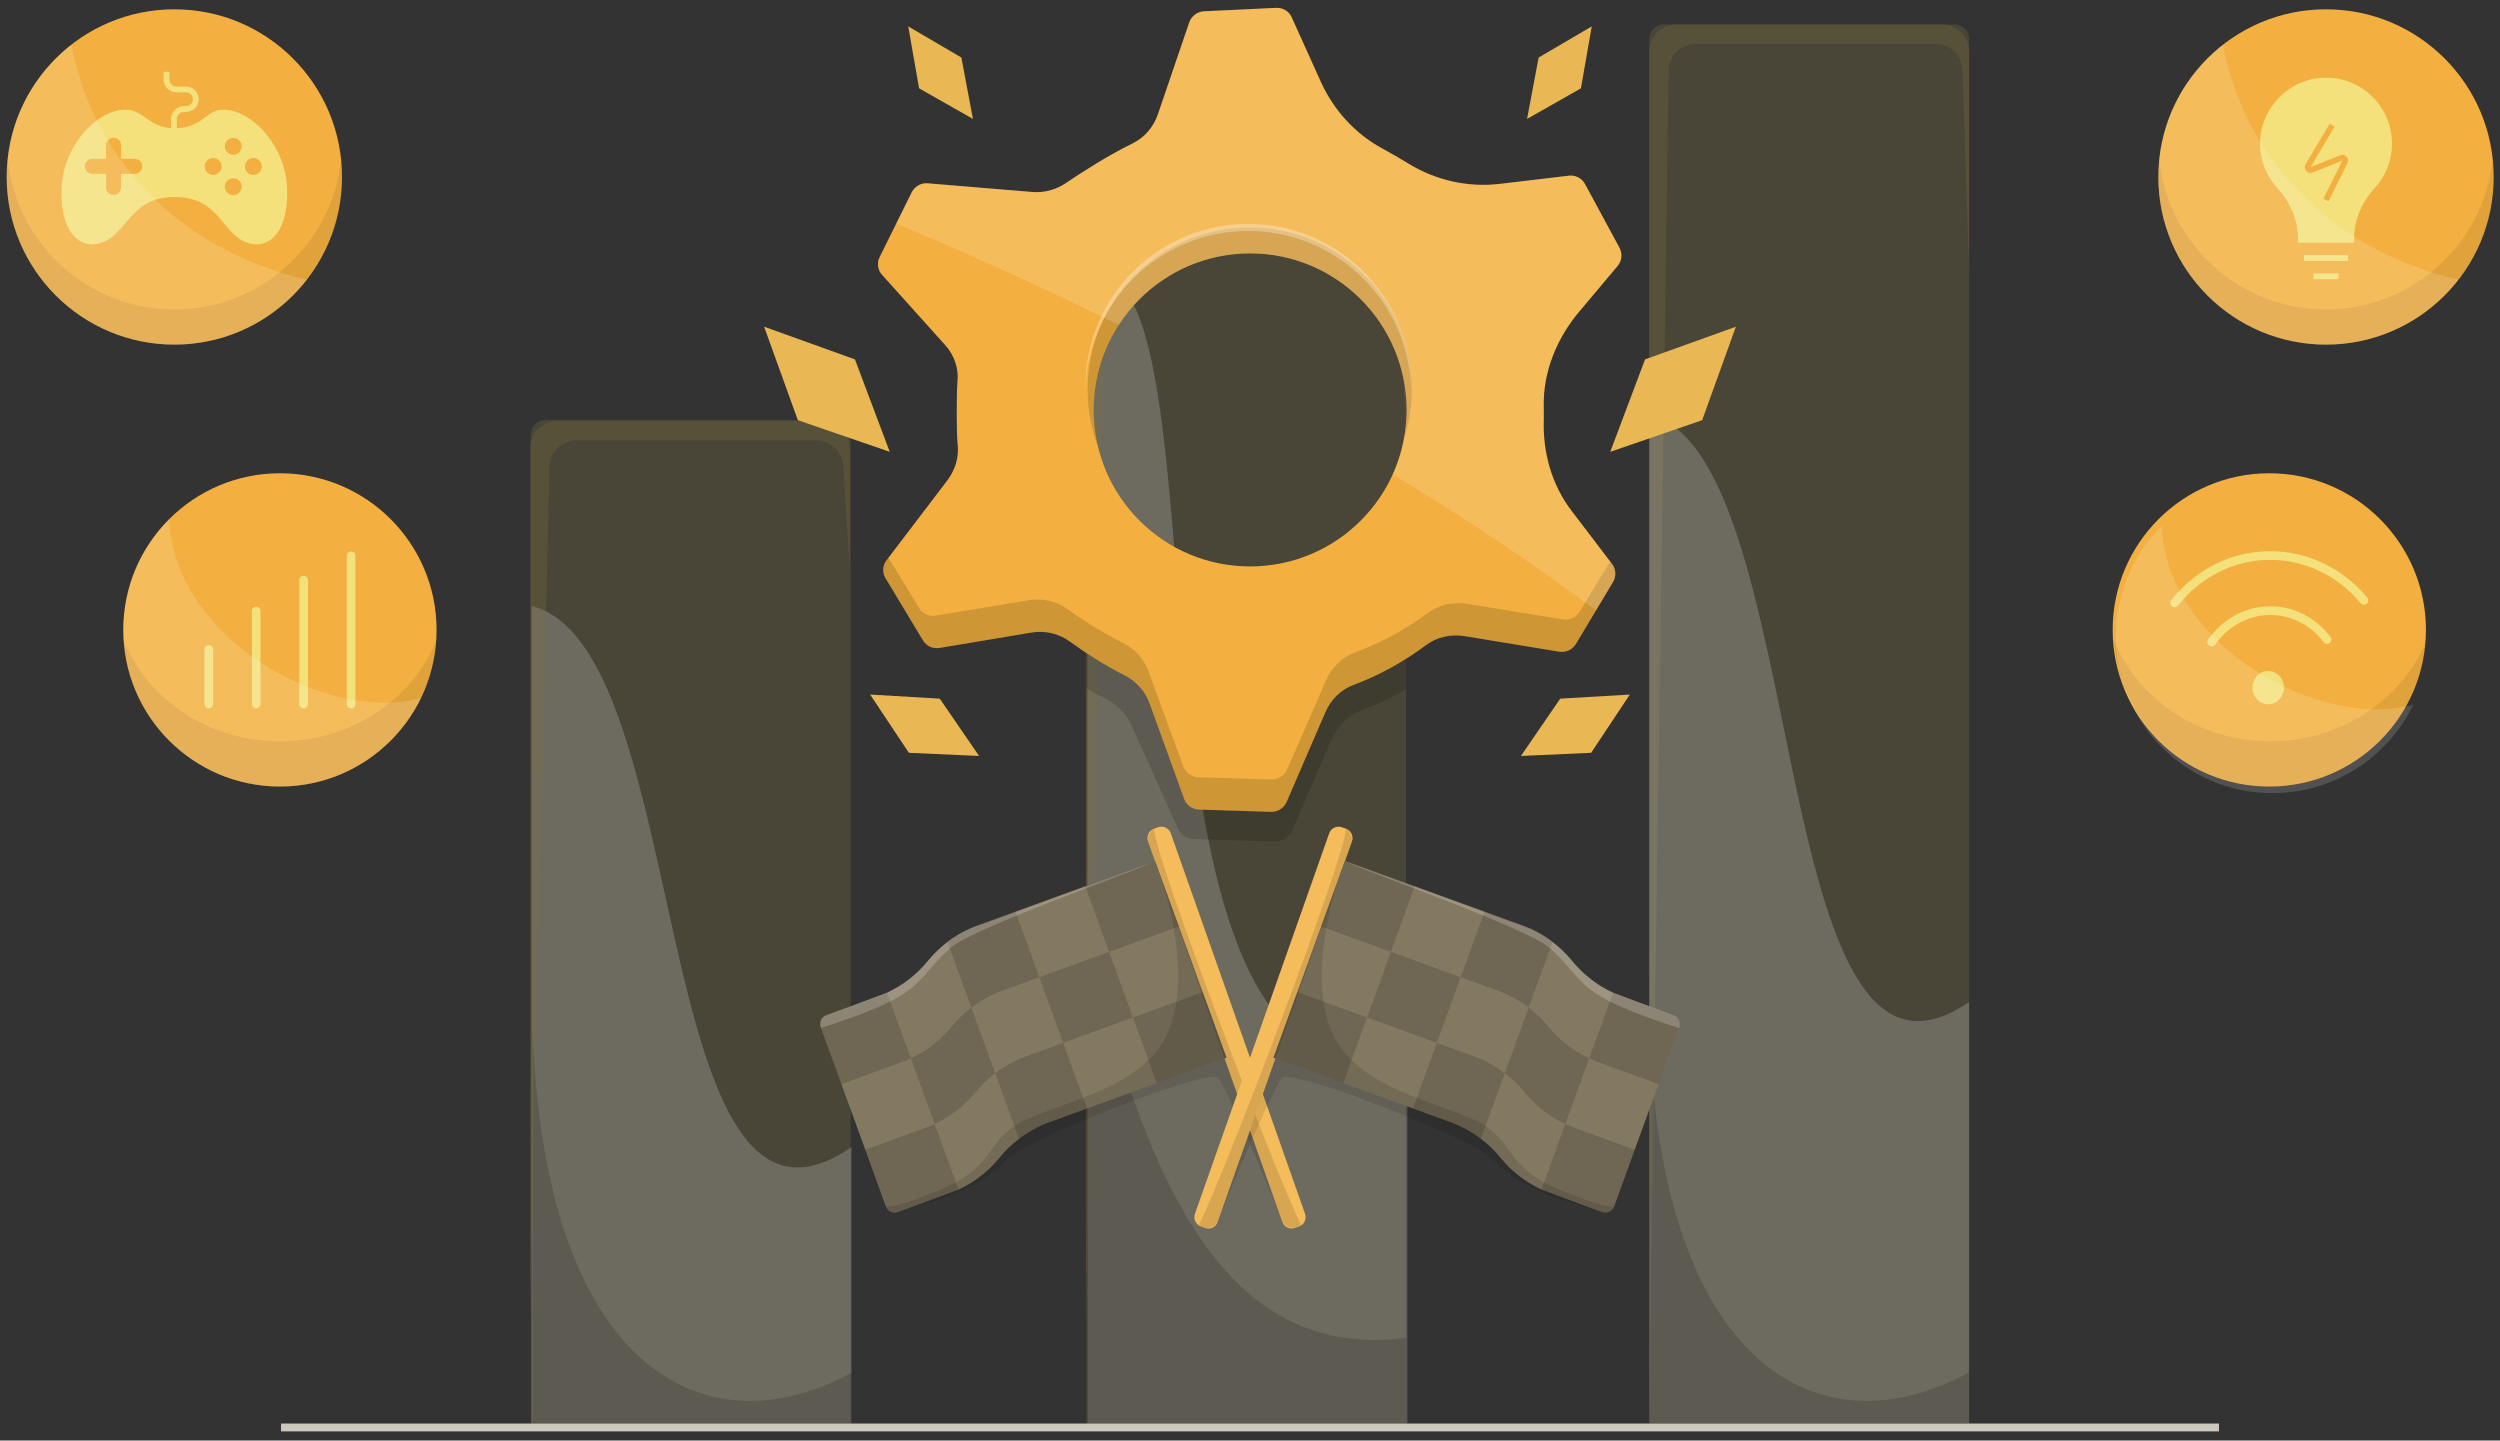 <?xml version="1.0" encoding="UTF-8"?><svg xmlns="http://www.w3.org/2000/svg" viewBox="0 0 867.747 500"><rect x="0" y="0" width="867.747" height="500" fill="#333333" stroke="none"/><g id="a"><circle cx="97.162" cy="218.64" r="54.369" style="fill:#f3b040;"/><path d="M97.162,257.33c-24.732,0-45.839-14.472-54.219-34.857,1.969,28.236,25.483,50.535,54.219,50.535,28.737,0,52.25-22.299,54.219-50.535-8.38,20.385-29.488,34.857-54.219,34.857Z" style="opacity:.08;"/><circle cx="60.514" cy="61.425" r="58.195" style="fill:#f3b040;"/><path d="M60.514,107.41c-30.078,0-54.823-22.82-57.875-52.09-.209,2.007-.32,4.043-.32,6.105,0,32.14,26.055,58.195,58.195,58.195s58.195-26.055,58.195-58.195c0-2.062-.111-4.098-.32-6.105-3.052,29.27-27.797,52.09-57.875,52.09Z" style="opacity:.08;"/><g><path d="M72.461,223.923c-.829,0-1.5,.671-1.5,1.5v18.941c0,.829,.671,1.5,1.5,1.5s1.5-.671,1.5-1.5v-18.941c0-.829-.671-1.5-1.5-1.5Z" style="fill:#f4e17b;"/><path d="M88.928,210.613c-.829,0-1.5,.671-1.5,1.5v32.251c0,.829,.671,1.5,1.5,1.5s1.5-.671,1.5-1.5v-32.251c0-.829-.671-1.5-1.5-1.5Z" style="fill:#f4e17b;"/><path d="M105.395,199.862c-.829,0-1.5,.671-1.5,1.5v43.002c0,.829,.671,1.5,1.5,1.5s1.5-.671,1.5-1.5v-43.002c0-.829-.671-1.5-1.5-1.5Z" style="fill:#f4e17b;"/><path d="M121.862,191.416c-.829,0-1.5,.671-1.5,1.5v51.449c0,.829,.671,1.5,1.5,1.5s1.5-.671,1.5-1.5v-51.449c0-.829-.671-1.5-1.5-1.5Z" style="fill:#f4e17b;"/></g><circle cx="787.672" cy="218.64" r="54.369" style="fill:#f3b040;"/><path d="M99.651,65.39c-.54-14.375-11.125-25.5-19.802-27.129-8.686-1.629-8.154,6.238-19.332,6.238-9.975,0-10.646-7.867-19.332-6.238-8.686,1.629-19.271,12.754-19.811,27.129-.54,14.383,5.576,20.482,12.214,19.271,10.628-1.943,10.655-16.282,26.928-16.282,16.884,0,16.3,14.34,26.928,16.282,6.63,1.211,12.754-4.887,12.205-19.271Zm-52.916-5.053h-4.704v4.704c0,1.446-1.167,2.614-2.614,2.614-1.446,0-2.614-1.167-2.614-2.614v-4.704h-4.704c-1.437,0-2.614-1.167-2.614-2.614,0-1.446,1.176-2.614,2.614-2.614h4.704v-4.704c0-1.437,1.167-2.614,2.614-2.614,1.446,0,2.614,1.176,2.614,2.614v4.704h4.704c1.446,0,2.614,1.167,2.614,2.614,0,1.446-1.167,2.614-2.614,2.614Zm27.251,.366c-1.62,0-2.936-1.315-2.936-2.936,0-1.62,1.315-2.936,2.936-2.936,1.62,0,2.936,1.315,2.936,2.936,0,1.62-1.315,2.936-2.936,2.936Zm6.978,7.048c-1.62,0-2.936-1.315-2.936-2.936s1.315-2.936,2.936-2.936c1.62,0,2.936,1.315,2.936,2.936s-1.315,2.936-2.936,2.936Zm0-14.026c-1.62,0-2.936-1.315-2.936-2.936,0-1.62,1.315-2.936,2.936-2.936,1.62,0,2.936,1.315,2.936,2.936,0,1.62-1.315,2.936-2.936,2.936Zm6.978,6.978c-1.62,0-2.936-1.315-2.936-2.936,0-1.62,1.315-2.936,2.936-2.936,1.62,0,2.936,1.315,2.936,2.936,0,1.62-1.315,2.936-2.936,2.936Z" style="fill:#f4e17b;"/><path d="M64.566,30.056h-3.303c-1.37,0-2.485-1.115-2.485-2.485v-2.651h-2v2.651c0,2.473,2.012,4.485,4.485,4.485h3.303c1.319,0,2.392,1.073,2.392,2.392s-1.073,2.392-2.392,2.392h-.708c-2.473,0-4.485,2.012-4.485,4.484v4.319h2v-4.319c0-1.37,1.115-2.484,2.485-2.484h.708c2.421,0,4.392-1.97,4.392-4.392,0-2.421-1.97-4.392-4.392-4.392Z" style="fill:#f4e17b;"/><circle cx="807.354" cy="61.425" r="58.195" style="fill:#f3b040;"/><g><ellipse cx="787.278" cy="238.668" rx="5.457" ry="5.786" style="fill:#f4e17b;"/><path d="M821.686,207.458c-8.508-10.252-20.783-16.133-33.678-16.133-13.301,0-25.829,6.196-34.373,17-.514,.649-.403,1.593,.246,2.107,.275,.218,.604,.323,.93,.323,.442,0,.882-.195,1.178-.57,7.971-10.08,19.642-15.861,32.02-15.861,11.999,0,23.433,5.485,31.369,15.049,.528,.637,1.473,.725,2.112,.196,.638-.529,.726-1.475,.196-2.112Z" style="fill:#f4e17b;"/><path d="M788.009,210.458c-8.493,0-16.562,4.322-21.586,11.562-.473,.681-.304,1.615,.377,2.087,.261,.181,.56,.268,.854,.268,.475,0,.942-.225,1.233-.645,4.463-6.432,11.611-10.271,19.121-10.271,7.241,0,13.992,3.44,18.522,9.438,.499,.662,1.441,.791,2.102,.293,.661-.499,.792-1.44,.293-2.101-5.103-6.756-12.727-10.631-20.917-10.631Z" style="fill:#f4e17b;"/></g><g><path d="M830.253,49.851c0-13.059-10.931-23.565-24.143-22.866-12.104,.64-21.773,10.975-21.655,23.095,.058,5.895,2.348,11.247,6.064,15.268,4.418,4.782,7.092,10.911,7.092,17.422v1.472h19.485v-1.297c0-6.593,2.698-12.803,7.153-17.663,3.727-4.066,6.004-9.478,6.004-15.431Z" style="fill:#f4e17b;"/><path d="M814.502,54.384c-.567-.616-1.436-.812-2.213-.5l-10.311,4.13,8.372-14.063-1.719-1.023-8.372,14.062c-.445,.749-.368,1.66,.197,2.322,.566,.662,1.451,.882,2.264,.557l10.312-4.129-6.601,13.233,1.789,.893,6.602-13.234c.373-.75,.247-1.631-.32-2.247Z" style="fill:#f3b040;"/><rect x="799.693" y="88.57" width="15.321" height="2" style="fill:#f4e17b;"/><rect x="803.023" y="94.899" width="8.66" height="2" style="fill:#f4e17b;"/></g><path d="M106.475,97.101C59.121,85.861,31.603,52.209,24.783,15.507,11.118,26.156,2.318,42.758,2.318,61.425c0,32.14,26.055,58.195,58.195,58.195,18.692,0,35.314-8.823,45.961-22.52Z" style="fill:#fff; opacity:.15;"/><path d="M807.321,107.41c-30.078,0-54.823-22.82-57.875-52.09-.209,2.007-.32,4.043-.32,6.105,0,32.14,26.055,58.195,58.195,58.195,32.14,0,58.195-26.055,58.195-58.195,0-2.062-.111-4.098-.32-6.105-3.052,29.27-27.797,52.09-57.875,52.09Z" style="opacity:.08;"/><path d="M853.283,97.101c-47.354-11.239-74.872-44.892-81.692-81.593-13.666,10.649-22.465,27.251-22.465,45.918,0,32.14,26.055,58.195,58.195,58.195,18.692,0,35.314-8.823,45.961-22.52Z" style="fill:#fff; opacity:.15;"/><path d="M146.134,242.28c-31.787,8.946-85.607-19.82-87.426-62.075-9.833,9.838-15.915,23.426-15.915,38.435,0,30.027,24.342,54.369,54.369,54.369,21.554,0,40.177-12.544,48.972-30.728Z" style="fill:#fff; opacity:.15;"/><path d="M787.968,257.299c-24.706,0-45.792-14.457-54.163-34.821,1.967,28.207,25.456,50.483,54.163,50.483,28.707,0,52.196-22.276,54.163-50.483-8.371,20.363-29.457,34.821-54.163,34.821Z" style="opacity:.08;"/><path d="M837.665,244.589c-31.754,8.937-85.519-19.799-87.336-62.011-9.823,9.828-15.898,23.402-15.898,38.395,0,29.996,24.317,54.313,54.313,54.313,21.532,0,40.136-12.531,48.921-30.697Z" style="fill:#fff; opacity:.15;"/></g><g id="b"><g><path d="M189.245,145.751h101.013c2.76,0,5,2.24,5,5V494.101h-111.013V150.751c0-2.76,2.24-5,5-5Z" style="fill:#7e6e42; opacity:.3;"/><path d="M382.006,64.752h101.013c2.76,0,5,2.24,5,5V494.101h-111.013V69.752c0-2.76,2.24-5,5-5Z" style="fill:#7e6e42; opacity:.3;"/><path d="M488.496,366.708c-109.795,27.624-57.752-282.267-111.013-271.622V494.101h111.013v-127.394Z" style="fill:#fff; opacity:.2;"/><path d="M295.548,398.153c-71.324,49.143-53.911-173.583-111.013-187.784V494.101h111.013v-95.948Z" style="fill:#fff; opacity:.2;"/><path d="M577.457,8.49h101.013c2.76,0,5,2.24,5,5V494.101h-111.013V13.49c0-2.76,2.24-5,5-5Z" style="fill:#7e6e42; opacity:.3;"/><path d="M579.171,24.632c0-5.207,4.221-9.428,9.428-9.428h83.161c5.207,0,9.428,4.221,9.428,9.428l2.282,68.808V17.918c0-5.207-4.221-9.428-9.428-9.428h-92.157c-5.207,0-9.428,4.221-9.428,9.428V488.572l6.714-463.94Z" style="fill:#7e6e42; opacity:.3;"/><path d="M383.629,82.103c0-5.207,4.221-9.428,9.428-9.428h83.161c5.207,0,9.428,4.221,9.428,9.428l2.282,68.808V75.389c0-5.207-4.221-9.428-9.428-9.428h-92.157c-5.207,0-9.428,4.221-9.428,9.428V459.068l6.714-376.966Z" style="fill:#7e6e42; opacity:.3;"/><path d="M190.695,162.265c0-5.207,4.221-9.428,9.428-9.428h83.161c5.207,0,9.428,4.221,9.428,9.428l2.282,35.338v-42.052c0-5.207-4.221-9.428-9.428-9.428h-92.157c-5.207,0-9.428,4.221-9.428,9.428V457.106l6.714-294.841Z" style="fill:#7e6e42; opacity:.3;"/><path d="M488.165,464.302c-64.537,8.779-87.748-58.103-104.605-112.673-7.733-25.034-6.408-47.677-6.408-68.681v211.153h111.013v-29.799Z" style="opacity:.15;"/><path d="M295.865,476.359c-51.991,28.321-107.209-1.903-111.013-119.775v137.517h111.013v-17.742Z" style="opacity:.15;"/><rect x="97.538" y="494.111" width="672.671" height="2.722" style="fill:#cec9bc;"/><path d="M683.47,347.775c-71.324,49.143-53.911-189.698-111.013-203.899V494.101h111.013v-146.326Z" style="fill:#fff; opacity:.2;"/><path d="M683.47,476.359c-51.991,28.321-107.209-1.903-111.013-119.775v137.517h111.013v-17.742Z" style="opacity:.15;"/></g></g><g id="c"><g><g><path d="M444.814,423.085s-18.557-45.183-22.042-48.808-55.418,17.38-67.141,24.025c-11.724,6.646-8.85,13.689-45.838,22.592l-1.689-2.8,41.418-26.13,77.111-27.117,18.181,58.238Z" style="opacity:.1;"/><path d="M449.538,426.217l1.363-.496c1.8-.654,2.728-2.643,2.074-4.443l-46.6-132.059c-.654-1.8-2.643-2.728-4.443-2.074l-1.363,.496c-1.8,.654-2.728,2.643-2.074,4.443l46.6,132.059c.654,1.8,2.643,2.728,4.443,2.074Z" style="fill:#f5bc5c;"/><path d="M307.857,344.569c5.499-2.555,10.368-6.318,14.208-11.05l0-0c2.004-2.47,4.3-4.662,6.806-6.574,3.204-2.445,6.761-4.421,10.583-5.81l61.447-22.334,8.279,22.779,8.279,22.779,8.279,22.779-61.447,22.334c-3.822,1.389-7.379,3.365-10.583,5.81-2.506,1.912-4.802,4.104-6.806,6.574l-0,0c-3.84,4.731-8.709,8.495-14.208,11.05-.804,.373-14.713,5.491-21.019,7.806-1.692,.621-3.564-.251-4.18-1.945l-7.164-19.709-8.279-22.779-7.171-19.728c-.613-1.686,.252-3.549,1.935-4.168,6.296-2.312,20.234-7.44,21.039-7.814Z" style="fill:#837961;"/><g><g><path d="M338.624,379.077c2.004-2.47,4.3-4.662,6.806-6.574l8.279,22.779c-2.506,1.912-4.802,4.104-6.806,6.574l-0,0c-3.84,4.731-8.709,8.495-14.208,11.05l-8.279-22.779c5.499-2.555,10.368-6.318,14.208-11.05l0-0Z" style="fill:none;"/><path d="M356.013,366.693l13.007-4.727,8.279,22.779-13.007,4.727c-3.822,1.389-7.379,3.365-10.583,5.81l-8.279-22.779c3.204-2.445,6.761-4.421,10.583-5.81Z" style="opacity:.15;"/><rect x="372.384" y="356.835" width="25.77" height="24.237" transform="translate(-102.858 153.801) rotate(-19.974)" style="fill:none;"/><path d="M324.416,390.127l8.279,22.779c-1.041,.484-2.097,.94-3.182,1.334l-17.841,6.485c-1.69,.614-3.558-.258-4.172-1.948l-7.167-19.719,20.901-7.597c1.085-.394,2.14-.85,3.182-1.334Z" style="opacity:.15;"/><rect x="396.604" y="348.032" width="25.77" height="24.237" transform="translate(-98.394 161.545) rotate(-19.974)" style="opacity:.15;"/></g><g><path d="M330.344,356.298c2.004-2.47,4.3-4.662,6.806-6.574l8.279,22.779c-2.506,1.912-4.802,4.104-6.806,6.574l-0,0c-3.84,4.731-8.709,8.495-14.208,11.05l-8.279-22.779c5.499-2.555,10.368-6.318,14.208-11.05l0-0Z" style="opacity:.15;"/><path d="M356.013,366.693c-3.822,1.389-7.379,3.365-10.583,5.81l-8.279-22.779c3.204-2.445,6.761-4.421,10.583-5.81l13.007-4.727,8.279,22.779-13.007,4.727Z" style="fill:none;"/><rect x="364.105" y="334.056" width="25.77" height="24.237" transform="translate(-95.575 149.603) rotate(-19.974)" style="opacity:.15;"/><rect x="388.325" y="325.253" width="25.77" height="24.237" transform="translate(-91.111 157.347) rotate(-19.974)" style="fill:none;"/><path d="M312.955,368.682c1.085-.394,2.14-.85,3.182-1.334l8.279,22.779c-1.041,.484-2.097,.94-3.182,1.334l-20.901,7.597-8.279-22.779,20.901-7.597Z" style="fill:none;"/></g><g><path d="M347.734,343.914c-3.822,1.389-7.379,3.365-10.583,5.81l-8.279-22.779c3.204-2.445,6.761-4.421,10.583-5.81l13.007-4.727,8.279,22.779-13.007,4.727Z" style="opacity:.15;"/><rect x="355.826" y="311.277" width="25.77" height="24.237" transform="translate(-88.292 145.404) rotate(-19.974)" style="fill:none;"/><path d="M330.344,356.298l-0,0c-3.84,4.731-8.709,8.495-14.208,11.05l-8.279-22.779c5.499-2.555,10.368-6.318,14.208-11.05l0-0c2.004-2.47,4.3-4.662,6.806-6.574l8.279,22.779c-2.506,1.912-4.802,4.104-6.806,6.574Z" style="fill:none;"/><path d="M312.955,368.682l-20.901,7.597-7.167-19.719c-.614-1.69,.258-3.558,1.948-4.172l17.841-6.485c1.085-.394,2.14-.85,3.182-1.334l8.279,22.779c-1.041,.484-2.097,.94-3.182,1.334Z" style="opacity:.15;"/><rect x="380.046" y="302.474" width="25.77" height="24.237" transform="translate(-83.828 153.148) rotate(-19.974)" style="opacity:.15;"/></g></g><path d="M324.531,413.71c18.709-7.181,17.559-15.01,25.932-21.678,9.536-7.939,37.871-10.801,51.094-27.295,15.923-19.863,1.393-60.972,.227-63.51,7.985,21.97,15.971,43.941,23.956,65.911l-61.447,22.334c-3.822,1.389-7.379,3.365-10.583,5.81-2.506,1.912-4.802,4.104-6.806,6.574l-0,0c-3.84,4.731-8.709,8.495-14.208,11.05-.804,.373-14.713,5.49-21.019,7.806-1.692,.621-3.564-.251-4.18-1.945,2.833,.557,11.032-2.753,17.034-5.057Z" style="opacity:.12;"/><path d="M400.601,287.706c-.308,8.21,41.674,118.903,51.007,137.421-.393,.358-.858,.65-1.389,.843-2.176,.791-4.581-.332-5.372-2.508l-46.105-130.695c-.707-1.945,.122-4.065,1.859-5.059Z" style="opacity:.12;"/><path d="M286.818,352.382c6.296-2.312,20.234-7.44,21.039-7.814,5.499-2.555,10.368-6.318,14.208-11.05l0,0c2.004-2.47,4.369-4.576,6.806-6.574,5.011-4.108,10.697-5.619,14.519-7.008l56.646-20.666c-6.766,3.472-62.676,22.839-70.478,30.009-12.814,11.776-7.878,15.787-44.579,27.538l-.097-.268c-.613-1.686,.252-3.549,1.935-4.168Z" style="fill:#fff; opacity:.2;"/></g><g><path d="M422.932,423.085s18.557-45.183,22.042-48.808,55.418,17.38,67.141,24.025c11.724,6.646,8.85,13.689,45.838,22.592l1.689-2.8-41.418-26.13-77.111-27.117-18.181,58.238Z" style="opacity:.1;"/><path d="M418.209,426.217l-1.363-.496c-1.8-.654-2.728-2.643-2.074-4.443l46.6-132.059c.654-1.8,2.643-2.728,4.443-2.074l1.363,.496c1.8,.654,2.728,2.643,2.074,4.443l-46.6,132.059c-.654,1.8-2.643,2.728-4.443,2.074Z" style="fill:#f5bc5c;"/><path d="M559.89,344.569c-5.499-2.555-10.368-6.318-14.208-11.05l-0-0c-2.004-2.47-4.3-4.662-6.806-6.574-3.204-2.445-6.761-4.421-10.583-5.81l-61.447-22.334-8.279,22.779-8.279,22.779-8.279,22.779,61.447,22.334c3.822,1.389,7.379,3.365,10.583,5.81,2.506,1.912,4.802,4.104,6.806,6.574l0,0c3.84,4.731,8.709,8.495,14.208,11.05,.804,.373,14.713,5.491,21.019,7.806,1.692,.621,3.564-.251,4.18-1.945l7.164-19.709,8.279-22.779,7.171-19.728c.613-1.686-.252-3.549-1.935-4.168-6.296-2.312-20.234-7.44-21.039-7.814Z" style="fill:#837961;"/><g><g><path d="M529.123,379.077c-2.004-2.47-4.3-4.662-6.806-6.574l-8.279,22.779c2.506,1.912,4.802,4.104,6.806,6.574l0,0c3.84,4.731,8.709,8.495,14.208,11.05l8.279-22.779c-5.499-2.555-10.368-6.318-14.208-11.05l-0-0Z" style="fill:none;"/><path d="M511.734,366.693l-13.007-4.727-8.279,22.779,13.007,4.727c3.822,1.389,7.379,3.365,10.583,5.81l8.279-22.779c-3.204-2.445-6.761-4.421-10.583-5.81Z" style="opacity:.15;"/><rect x="470.359" y="356.068" width="24.237" height="25.77" transform="translate(-29.096 696.374) rotate(-70.026)" style="fill:none;"/><path d="M543.331,390.127l-8.279,22.779c1.041,.484,2.097,.94,3.182,1.334l17.841,6.485c1.69,.614,3.558-.258,4.172-1.948l7.167-19.719-20.901-7.597c-1.085-.394-2.14-.85-3.182-1.334Z" style="opacity:.15;"/><rect x="446.139" y="347.265" width="24.237" height="25.77" transform="translate(-36.769 667.815) rotate(-70.026)" style="opacity:.15;"/></g><g><path d="M537.402,356.298c-2.004-2.47-4.3-4.662-6.806-6.574l-8.279,22.779c2.506,1.912,4.802,4.104,6.806,6.574l0,0c3.84,4.731,8.709,8.495,14.208,11.05l8.279-22.779c-5.499-2.555-10.368-6.318-14.208-11.05l-0-0Z" style="opacity:.15;"/><path d="M511.734,366.693c3.822,1.389,7.379,3.365,10.583,5.81l8.279-22.779c-3.204-2.445-6.761-4.421-10.583-5.81l-13.007-4.727-8.279,22.779,13.007,4.727Z" style="fill:none;"/><rect x="478.638" y="333.29" width="24.237" height="25.77" transform="translate(-2.236 689.158) rotate(-70.026)" style="opacity:.15;"/><rect x="454.418" y="324.487" width="24.237" height="25.77" transform="translate(-9.909 660.599) rotate(-70.026)" style="fill:none;"/><path d="M554.792,368.682c-1.085-.394-2.14-.85-3.182-1.334l-8.279,22.779c1.041,.484,2.097,.94,3.182,1.334l20.901,7.597,8.279-22.779-20.901-7.597Z" style="fill:none;"/></g><g><path d="M520.013,343.914c3.822,1.389,7.379,3.365,10.583,5.81l8.279-22.779c-3.204-2.445-6.761-4.421-10.583-5.81l-13.007-4.727-8.279,22.779,13.007,4.727Z" style="opacity:.15;"/><rect x="486.917" y="310.511" width="24.237" height="25.77" transform="translate(24.624 681.941) rotate(-70.026)" style="fill:none;"/><path d="M537.402,356.298l0,0c3.84,4.731,8.709,8.495,14.208,11.05l8.279-22.779c-5.499-2.555-10.368-6.318-14.208-11.05l-0-0c-2.004-2.47-4.3-4.662-6.806-6.574l-8.279,22.779c2.506,1.912,4.802,4.104,6.806,6.574Z" style="fill:none;"/><path d="M554.792,368.682l20.901,7.597,7.167-19.719c.614-1.69-.258-3.558-1.948-4.172l-17.841-6.485c-1.085-.394-2.14-.85-3.182-1.334l-8.279,22.779c1.041,.484,2.097,.94,3.182,1.334Z" style="opacity:.15;"/><rect x="462.697" y="301.708" width="24.237" height="25.77" transform="translate(16.951 653.382) rotate(-70.026)" style="opacity:.15;"/></g></g><path d="M543.216,413.71c-18.709-7.181-17.559-15.01-25.932-21.678-9.536-7.939-37.871-10.801-51.094-27.295-15.923-19.863-1.393-60.972-.227-63.51-7.985,21.97-15.971,43.941-23.956,65.911l61.447,22.334c3.822,1.389,7.379,3.365,10.583,5.81,2.506,1.912,4.802,4.104,6.806,6.574l0,0c3.84,4.731,8.709,8.495,14.208,11.05,.804,.373,14.713,5.49,21.019,7.806,1.692,.621,3.564-.251,4.18-1.945-2.833,.557-11.032-2.753-17.034-5.057Z" style="opacity:.12;"/><path d="M467.145,287.706c.308,8.21-41.674,118.903-51.007,137.421,.393,.358,.858,.65,1.389,.843,2.176,.791,4.581-.332,5.372-2.508l46.105-130.695c.707-1.945-.122-4.065-1.859-5.059Z" style="opacity:.12;"/><path d="M580.928,352.382c-6.296-2.312-20.234-7.44-21.039-7.814-5.499-2.555-10.368-6.318-14.208-11.05l-0,0c-2.004-2.47-4.369-4.576-6.806-6.574-5.011-4.108-10.697-5.619-14.519-7.008l-56.646-20.666c6.766,3.472,62.676,22.839,70.478,30.009,12.814,11.776,7.878,15.787,44.579,27.538l.097-.268c.613-1.686-.252-3.549-1.935-4.168Z" style="fill:#fff; opacity:.2;"/></g></g></g><g id="d"><g><g><path d="M488.054,163.726c-9.584,21.155-30.64,35.9-55.159,35.974-24.934,.075-46.378-15.043-55.854-36.718v75.853c2.191,1.281,4.45,2.534,6.755,3.7,4.581,2.359,8.137,6.343,9.867,11.258l14.943,33.213c.865,2.487,3.156,4.101,5.73,4.208l28.131,.9c2.573,.05,4.912-1.462,5.992-3.839l13.535-31.157c2.101-4.927,5.977-8.875,10.945-10.742,5.18-1.966,10.232-4.344,15.116-7.093v-75.556Z" style="opacity:.15;"/><path d="M561.488,92.299c1.474-1.79,1.722-4.29,.644-6.276l-11.95-22.102c-1.077-2.037-3.325-3.204-5.619-2.942l-23.812,2.825c-11.115,1.359-22.293-1.158-31.849-6.995-2.913-1.776-6.03-3.604-9.044-5.227-9.452-5.123-16.872-13.263-21.339-23.042-3.389-7.488-6.778-14.976-10.166-22.515-.924-2.089-3.07-3.409-5.365-3.3l-25.092,1.197c-2.295,.109-4.331,1.645-5.089,3.79-2.377,7.046-7.737,22.67-10.922,32.014-1.517,4.391-4.618,8.022-8.794,10.075-8.251,4.003-17.771,10.101-23.422,13.943-3.36,2.203-7.386,3.235-11.417,2.89l-36.224-3.004c-2.296-.197-4.486,1.034-5.551,3.077l-11.155,22.527c-1.014,2.043-.7,4.542,.886,6.22l21.903,24.367c3.122,3.459,4.717,8.096,4.221,12.739-.346,3.724-.354,18.16,.064,21.627,.524,4.487-.84,8.929-3.584,12.558l-21.086,27.708c-1.423,1.84-1.568,4.34-.338,6.275l12.969,21.538c1.179,1.986,3.426,2.999,5.721,2.635l31.965-5.349c4.639-.779,9.437,.329,13.22,3.072,4.805,3.505,11.705,8.075,19.009,11.726,4.087,2.079,7.26,5.589,8.803,9.92l11.932,33.017c.771,2.191,2.816,3.613,5.112,3.708l25.098,.793c2.296,.044,4.383-1.288,5.346-3.383l13.475-31.205c1.874-4.341,5.332-7.82,9.765-9.465,8.916-3.342,17.42-8.009,25.207-13.847,3.766-2.817,8.609-3.851,13.304-3.1l32.916,5.411c2.296,.35,4.538-.677,5.756-2.67l12.892-21.512c1.167-1.993,1.058-4.492-.376-6.324l-13.928-18.27c-6.964-9.058-10.109-20.322-9.735-31.748,.048-1.071-.012-4.132-.014-4.591-.24-12.037,4.52-23.63,12.246-32.834l13.418-15.954Zm-127.411,104.311c-30.012,.089-54.377-24.177-54.466-54.143-.089-30.012,24.131-54.423,54.143-54.512,30.012-.089,54.377,24.177,54.466,54.189,.089,29.966-24.131,54.377-54.143,54.466Z" style="fill:#f3b040;"/><path d="M558.883,194.885l-10.57,17.433c-1.232,1.993-3.5,3.02-5.823,2.67l-33.302-5.411c-4.75-.751-9.649,.284-13.46,3.1-7.878,5.838-16.482,10.505-25.503,13.847-4.485,1.645-7.983,5.124-9.88,9.465l-13.633,31.205c-.974,2.094-3.086,3.427-5.408,3.382l-25.392-.793c-2.323-.095-4.391-1.517-5.172-3.708l-12.072-33.017c-1.561-4.331-4.771-7.841-8.906-9.92-7.39-3.651-14.371-8.221-19.232-11.726-3.827-2.743-8.681-3.851-13.375-3.072l-32.34,5.349c-2.321,.364-4.595-.65-5.788-2.635l-10.641-17.466-.659,.867c-1.423,1.841-1.568,4.34-.338,6.275l12.969,21.538c1.179,1.986,3.426,2.999,5.721,2.635l31.965-5.349c4.64-.779,9.437,.329,13.22,3.072,4.805,3.505,11.705,8.075,19.009,11.726,4.087,2.079,7.26,5.589,8.803,9.92l11.932,33.017c.771,2.191,2.816,3.613,5.112,3.708l25.098,.793c2.296,.044,4.383-1.288,5.346-3.382l13.475-31.205c1.874-4.341,5.332-7.82,9.765-9.465,8.916-3.342,17.42-8.009,25.207-13.847,3.766-2.816,8.609-3.851,13.303-3.1l32.916,5.411c2.297,.35,4.538-.677,5.756-2.67l12.892-21.512c1.167-1.993,1.058-4.492-.376-6.324l-.618-.81Z" style="opacity:.15;"/><path d="M433.767,78.962c-31.071,0-56.259,25.188-56.259,56.259,0,7.026,1.299,13.747,3.652,19.948-.991-4.076-1.536-8.325-1.549-12.702-.089-30.012,24.131-54.423,54.143-54.512,30.012-.089,54.377,24.177,54.466,54.189,.011,3.667-.347,7.249-1.03,10.716,1.831-5.55,2.837-11.475,2.837-17.638,0-31.071-25.188-56.259-56.259-56.259Z" style="opacity:.15;"/><path d="M550.182,63.921c-1.077-2.037-3.325-3.204-5.619-2.942l-23.812,2.825c-11.115,1.359-22.293-1.158-31.849-6.995-2.913-1.776-6.029-3.604-9.044-5.227-9.452-5.123-16.872-13.262-21.339-23.042-3.389-7.488-6.778-14.976-10.166-22.515-.924-2.089-3.07-3.409-5.365-3.3l-25.092,1.197c-2.295,.109-4.331,1.645-5.09,3.79-2.376,7.046-7.737,22.67-10.922,32.014-1.517,4.391-4.618,8.022-8.794,10.075-8.251,4.003-17.771,10.101-23.422,13.943-3.36,2.203-7.386,3.236-11.417,2.89l-36.224-3.003c-2.296-.197-4.486,1.034-5.551,3.077l-5.413,10.933c20.397,8.442,47.288,20.369,77.26,35.145,9.643-14.892,26.362-24.775,45.43-24.832,30.012-.089,54.377,24.177,54.466,54.189,.024,8.017-1.706,15.628-4.807,22.49,24.183,14.641,48.163,30.479,70.549,47.253l5.914-9.868c1.167-1.993,1.058-4.492-.376-6.324l-13.928-18.27c-6.964-9.058-10.109-20.322-9.735-31.748,.048-1.071-.012-4.131-.014-4.591-.24-12.037,4.52-23.63,12.246-32.834l13.418-15.954c1.474-1.79,1.722-4.29,.645-6.276l-11.95-22.102Z" style="fill:#fff; opacity:.15;"/><path d="M433.273,80.17c30.835,0,55.89,24.673,56.543,55.352,.009-.408,.031-.812,.031-1.222,0-31.245-25.329-56.574-56.574-56.574s-56.574,25.329-56.574,56.574c0,.41,.022,.814,.031,1.222,.653-30.678,25.708-55.352,56.543-55.352Z" style="fill:#fff; opacity:.3;"/></g><polygon points="315.253 9.156 319.006 30.653 337.71 41.284 333.688 19.969 315.253 9.156" style="fill:#e9b754;"/><polygon points="265.221 113.4 276.93 145.846 308.829 156.829 296.754 124.747 265.221 113.4" style="fill:#e9b754;"/><polygon points="302.025 241.076 315.471 261.297 339.836 262.391 326.188 242.499 302.025 241.076" style="fill:#e9b754;"/><polygon points="552.494 9.156 548.741 30.653 530.037 41.284 534.059 19.969 552.494 9.156" style="fill:#e9b754;"/><polygon points="602.526 113.4 590.817 145.846 558.917 156.829 570.993 124.747 602.526 113.4" style="fill:#e9b754;"/><polygon points="565.722 241.076 552.276 261.297 527.911 262.391 541.559 242.499 565.722 241.076" style="fill:#e9b754;"/></g></g></svg>